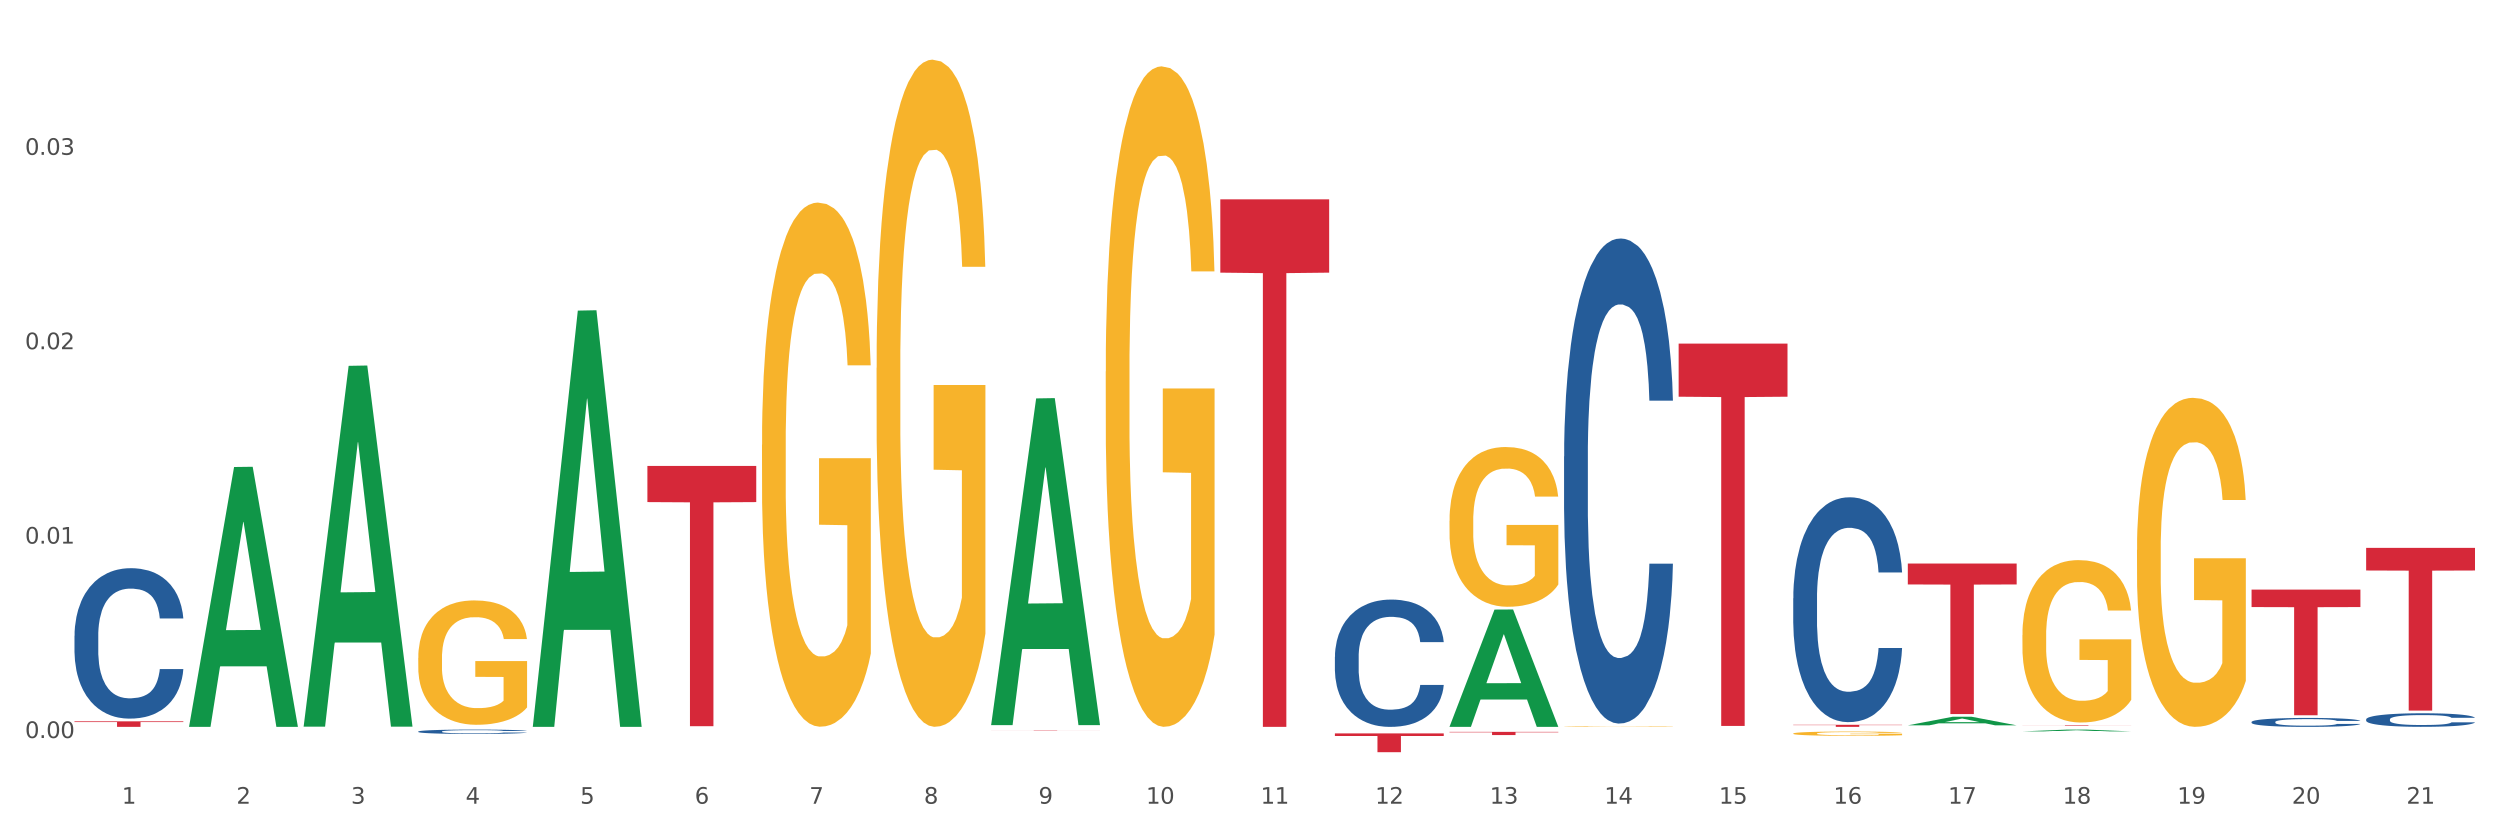 <?xml version="1.0" encoding="utf-8" standalone="no"?>
<!DOCTYPE svg PUBLIC "-//W3C//DTD SVG 1.1//EN"
  "http://www.w3.org/Graphics/SVG/1.1/DTD/svg11.dtd">
<svg xmlns:xlink="http://www.w3.org/1999/xlink" width="1080pt" height="360pt" viewBox="0 0 1080 360" xmlns="http://www.w3.org/2000/svg" version="1.1">
 <rect x="0" y="0" width="1080" height="360" fill="#333333" stroke="none"/>
 <defs>
  <style type="text/css">*{stroke-linejoin: round; stroke-linecap: butt}</style>
 </defs>
 <g id="figure_1">
  <g id="patch_1">
   <path d="M 0 360 
L 1080 360 
L 1080 0 
L 0 0 
z
" style="fill: #ffffff; stroke: #ffffff; stroke-linejoin: miter"/>
  </g>
  <g id="axes_1">
   <g id="matplotlib.axis_1">
    <g id="xtick_1">
     <g id="text_1">
      <!-- 1 -->
      <g style="fill: #4d4d4d" transform="translate(52.633 347.204) scale(0.096 -0.096)">
       <defs>
        <path id="DejaVuSans-31" d="M 794 531 
L 1825 531 
L 1825 4091 
L 703 3866 
L 703 4441 
L 1819 4666 
L 2450 4666 
L 2450 531 
L 3481 531 
L 3481 0 
L 794 0 
L 794 531 
z
" transform="scale(0.016)"/>
       </defs>
       <use xlink:href="#DejaVuSans-31"/>
      </g>
     </g>
    </g>
    <g id="xtick_2">
     <g id="text_2">
      <!-- 2 -->
      <g style="fill: #4d4d4d" transform="translate(102.133 347.204) scale(0.096 -0.096)">
       <defs>
        <path id="DejaVuSans-32" d="M 1228 531 
L 3431 531 
L 3431 0 
L 469 0 
L 469 531 
Q 828 903 1448 1529 
Q 2069 2156 2228 2338 
Q 2531 2678 2651 2914 
Q 2772 3150 2772 3378 
Q 2772 3750 2511 3984 
Q 2250 4219 1831 4219 
Q 1534 4219 1204 4116 
Q 875 4013 500 3803 
L 500 4441 
Q 881 4594 1212 4672 
Q 1544 4750 1819 4750 
Q 2544 4750 2975 4387 
Q 3406 4025 3406 3419 
Q 3406 3131 3298 2873 
Q 3191 2616 2906 2266 
Q 2828 2175 2409 1742 
Q 1991 1309 1228 531 
z
" transform="scale(0.016)"/>
       </defs>
       <use xlink:href="#DejaVuSans-32"/>
      </g>
     </g>
    </g>
    <g id="xtick_3">
     <g id="text_3">
      <!-- 3 -->
      <g style="fill: #4d4d4d" transform="translate(151.633 347.204) scale(0.096 -0.096)">
       <defs>
        <path id="DejaVuSans-33" d="M 2597 2516 
Q 3050 2419 3304 2112 
Q 3559 1806 3559 1356 
Q 3559 666 3084 287 
Q 2609 -91 1734 -91 
Q 1441 -91 1130 -33 
Q 819 25 488 141 
L 488 750 
Q 750 597 1062 519 
Q 1375 441 1716 441 
Q 2309 441 2620 675 
Q 2931 909 2931 1356 
Q 2931 1769 2642 2001 
Q 2353 2234 1838 2234 
L 1294 2234 
L 1294 2753 
L 1863 2753 
Q 2328 2753 2575 2939 
Q 2822 3125 2822 3475 
Q 2822 3834 2567 4026 
Q 2313 4219 1838 4219 
Q 1578 4219 1281 4162 
Q 984 4106 628 3988 
L 628 4550 
Q 988 4650 1302 4700 
Q 1616 4750 1894 4750 
Q 2613 4750 3031 4423 
Q 3450 4097 3450 3541 
Q 3450 3153 3228 2886 
Q 3006 2619 2597 2516 
z
" transform="scale(0.016)"/>
       </defs>
       <use xlink:href="#DejaVuSans-33"/>
      </g>
     </g>
    </g>
    <g id="xtick_4">
     <g id="text_4">
      <!-- 4 -->
      <g style="fill: #4d4d4d" transform="translate(201.133 347.204) scale(0.096 -0.096)">
       <defs>
        <path id="DejaVuSans-34" d="M 2419 4116 
L 825 1625 
L 2419 1625 
L 2419 4116 
z
M 2253 4666 
L 3047 4666 
L 3047 1625 
L 3713 1625 
L 3713 1100 
L 3047 1100 
L 3047 0 
L 2419 0 
L 2419 1100 
L 313 1100 
L 313 1709 
L 2253 4666 
z
" transform="scale(0.016)"/>
       </defs>
       <use xlink:href="#DejaVuSans-34"/>
      </g>
     </g>
    </g>
    <g id="xtick_5">
     <g id="text_5">
      <!-- 5 -->
      <g style="fill: #4d4d4d" transform="translate(250.633 347.204) scale(0.096 -0.096)">
       <defs>
        <path id="DejaVuSans-35" d="M 691 4666 
L 3169 4666 
L 3169 4134 
L 1269 4134 
L 1269 2991 
Q 1406 3038 1543 3061 
Q 1681 3084 1819 3084 
Q 2600 3084 3056 2656 
Q 3513 2228 3513 1497 
Q 3513 744 3044 326 
Q 2575 -91 1722 -91 
Q 1428 -91 1123 -41 
Q 819 9 494 109 
L 494 744 
Q 775 591 1075 516 
Q 1375 441 1709 441 
Q 2250 441 2565 725 
Q 2881 1009 2881 1497 
Q 2881 1984 2565 2268 
Q 2250 2553 1709 2553 
Q 1456 2553 1204 2497 
Q 953 2441 691 2322 
L 691 4666 
z
" transform="scale(0.016)"/>
       </defs>
       <use xlink:href="#DejaVuSans-35"/>
      </g>
     </g>
    </g>
    <g id="xtick_6">
     <g id="text_6">
      <!-- 6 -->
      <g style="fill: #4d4d4d" transform="translate(300.134 347.204) scale(0.096 -0.096)">
       <defs>
        <path id="DejaVuSans-36" d="M 2113 2584 
Q 1688 2584 1439 2293 
Q 1191 2003 1191 1497 
Q 1191 994 1439 701 
Q 1688 409 2113 409 
Q 2538 409 2786 701 
Q 3034 994 3034 1497 
Q 3034 2003 2786 2293 
Q 2538 2584 2113 2584 
z
M 3366 4563 
L 3366 3988 
Q 3128 4100 2886 4159 
Q 2644 4219 2406 4219 
Q 1781 4219 1451 3797 
Q 1122 3375 1075 2522 
Q 1259 2794 1537 2939 
Q 1816 3084 2150 3084 
Q 2853 3084 3261 2657 
Q 3669 2231 3669 1497 
Q 3669 778 3244 343 
Q 2819 -91 2113 -91 
Q 1303 -91 875 529 
Q 447 1150 447 2328 
Q 447 3434 972 4092 
Q 1497 4750 2381 4750 
Q 2619 4750 2861 4703 
Q 3103 4656 3366 4563 
z
" transform="scale(0.016)"/>
       </defs>
       <use xlink:href="#DejaVuSans-36"/>
      </g>
     </g>
    </g>
    <g id="xtick_7">
     <g id="text_7">
      <!-- 7 -->
      <g style="fill: #4d4d4d" transform="translate(349.634 347.204) scale(0.096 -0.096)">
       <defs>
        <path id="DejaVuSans-37" d="M 525 4666 
L 3525 4666 
L 3525 4397 
L 1831 0 
L 1172 0 
L 2766 4134 
L 525 4134 
L 525 4666 
z
" transform="scale(0.016)"/>
       </defs>
       <use xlink:href="#DejaVuSans-37"/>
      </g>
     </g>
    </g>
    <g id="xtick_8">
     <g id="text_8">
      <!-- 8 -->
      <g style="fill: #4d4d4d" transform="translate(399.134 347.204) scale(0.096 -0.096)">
       <defs>
        <path id="DejaVuSans-38" d="M 2034 2216 
Q 1584 2216 1326 1975 
Q 1069 1734 1069 1313 
Q 1069 891 1326 650 
Q 1584 409 2034 409 
Q 2484 409 2743 651 
Q 3003 894 3003 1313 
Q 3003 1734 2745 1975 
Q 2488 2216 2034 2216 
z
M 1403 2484 
Q 997 2584 770 2862 
Q 544 3141 544 3541 
Q 544 4100 942 4425 
Q 1341 4750 2034 4750 
Q 2731 4750 3128 4425 
Q 3525 4100 3525 3541 
Q 3525 3141 3298 2862 
Q 3072 2584 2669 2484 
Q 3125 2378 3379 2068 
Q 3634 1759 3634 1313 
Q 3634 634 3220 271 
Q 2806 -91 2034 -91 
Q 1263 -91 848 271 
Q 434 634 434 1313 
Q 434 1759 690 2068 
Q 947 2378 1403 2484 
z
M 1172 3481 
Q 1172 3119 1398 2916 
Q 1625 2713 2034 2713 
Q 2441 2713 2670 2916 
Q 2900 3119 2900 3481 
Q 2900 3844 2670 4047 
Q 2441 4250 2034 4250 
Q 1625 4250 1398 4047 
Q 1172 3844 1172 3481 
z
" transform="scale(0.016)"/>
       </defs>
       <use xlink:href="#DejaVuSans-38"/>
      </g>
     </g>
    </g>
    <g id="xtick_9">
     <g id="text_9">
      <!-- 9 -->
      <g style="fill: #4d4d4d" transform="translate(448.634 347.204) scale(0.096 -0.096)">
       <defs>
        <path id="DejaVuSans-39" d="M 703 97 
L 703 672 
Q 941 559 1184 500 
Q 1428 441 1663 441 
Q 2288 441 2617 861 
Q 2947 1281 2994 2138 
Q 2813 1869 2534 1725 
Q 2256 1581 1919 1581 
Q 1219 1581 811 2004 
Q 403 2428 403 3163 
Q 403 3881 828 4315 
Q 1253 4750 1959 4750 
Q 2769 4750 3195 4129 
Q 3622 3509 3622 2328 
Q 3622 1225 3098 567 
Q 2575 -91 1691 -91 
Q 1453 -91 1209 -44 
Q 966 3 703 97 
z
M 1959 2075 
Q 2384 2075 2632 2365 
Q 2881 2656 2881 3163 
Q 2881 3666 2632 3958 
Q 2384 4250 1959 4250 
Q 1534 4250 1286 3958 
Q 1038 3666 1038 3163 
Q 1038 2656 1286 2365 
Q 1534 2075 1959 2075 
z
" transform="scale(0.016)"/>
       </defs>
       <use xlink:href="#DejaVuSans-39"/>
      </g>
     </g>
    </g>
    <g id="xtick_10">
     <g id="text_10">
      <!-- 10 -->
      <g style="fill: #4d4d4d" transform="translate(495.079 347.204) scale(0.096 -0.096)">
       <defs>
        <path id="DejaVuSans-30" d="M 2034 4250 
Q 1547 4250 1301 3770 
Q 1056 3291 1056 2328 
Q 1056 1369 1301 889 
Q 1547 409 2034 409 
Q 2525 409 2770 889 
Q 3016 1369 3016 2328 
Q 3016 3291 2770 3770 
Q 2525 4250 2034 4250 
z
M 2034 4750 
Q 2819 4750 3233 4129 
Q 3647 3509 3647 2328 
Q 3647 1150 3233 529 
Q 2819 -91 2034 -91 
Q 1250 -91 836 529 
Q 422 1150 422 2328 
Q 422 3509 836 4129 
Q 1250 4750 2034 4750 
z
" transform="scale(0.016)"/>
       </defs>
       <use xlink:href="#DejaVuSans-31"/>
       <use xlink:href="#DejaVuSans-30" transform="translate(63.623 0)"/>
      </g>
     </g>
    </g>
    <g id="xtick_11">
     <g id="text_11">
      <!-- 11 -->
      <g style="fill: #4d4d4d" transform="translate(544.58 347.204) scale(0.096 -0.096)">
       <use xlink:href="#DejaVuSans-31"/>
       <use xlink:href="#DejaVuSans-31" transform="translate(63.623 0)"/>
      </g>
     </g>
    </g>
    <g id="xtick_12">
     <g id="text_12">
      <!-- 12 -->
      <g style="fill: #4d4d4d" transform="translate(594.08 347.204) scale(0.096 -0.096)">
       <use xlink:href="#DejaVuSans-31"/>
       <use xlink:href="#DejaVuSans-32" transform="translate(63.623 0)"/>
      </g>
     </g>
    </g>
    <g id="xtick_13">
     <g id="text_13">
      <!-- 13 -->
      <g style="fill: #4d4d4d" transform="translate(643.58 347.204) scale(0.096 -0.096)">
       <use xlink:href="#DejaVuSans-31"/>
       <use xlink:href="#DejaVuSans-33" transform="translate(63.623 0)"/>
      </g>
     </g>
    </g>
    <g id="xtick_14">
     <g id="text_14">
      <!-- 14 -->
      <g style="fill: #4d4d4d" transform="translate(693.08 347.204) scale(0.096 -0.096)">
       <use xlink:href="#DejaVuSans-31"/>
       <use xlink:href="#DejaVuSans-34" transform="translate(63.623 0)"/>
      </g>
     </g>
    </g>
    <g id="xtick_15">
     <g id="text_15">
      <!-- 15 -->
      <g style="fill: #4d4d4d" transform="translate(742.58 347.204) scale(0.096 -0.096)">
       <use xlink:href="#DejaVuSans-31"/>
       <use xlink:href="#DejaVuSans-35" transform="translate(63.623 0)"/>
      </g>
     </g>
    </g>
    <g id="xtick_16">
     <g id="text_16">
      <!-- 16 -->
      <g style="fill: #4d4d4d" transform="translate(792.08 347.204) scale(0.096 -0.096)">
       <use xlink:href="#DejaVuSans-31"/>
       <use xlink:href="#DejaVuSans-36" transform="translate(63.623 0)"/>
      </g>
     </g>
    </g>
    <g id="xtick_17">
     <g id="text_17">
      <!-- 17 -->
      <g style="fill: #4d4d4d" transform="translate(841.58 347.204) scale(0.096 -0.096)">
       <use xlink:href="#DejaVuSans-31"/>
       <use xlink:href="#DejaVuSans-37" transform="translate(63.623 0)"/>
      </g>
     </g>
    </g>
    <g id="xtick_18">
     <g id="text_18">
      <!-- 18 -->
      <g style="fill: #4d4d4d" transform="translate(891.08 347.204) scale(0.096 -0.096)">
       <use xlink:href="#DejaVuSans-31"/>
       <use xlink:href="#DejaVuSans-38" transform="translate(63.623 0)"/>
      </g>
     </g>
    </g>
    <g id="xtick_19">
     <g id="text_19">
      <!-- 19 -->
      <g style="fill: #4d4d4d" transform="translate(940.58 347.204) scale(0.096 -0.096)">
       <use xlink:href="#DejaVuSans-31"/>
       <use xlink:href="#DejaVuSans-39" transform="translate(63.623 0)"/>
      </g>
     </g>
    </g>
    <g id="xtick_20">
     <g id="text_20">
      <!-- 20 -->
      <g style="fill: #4d4d4d" transform="translate(990.08 347.204) scale(0.096 -0.096)">
       <use xlink:href="#DejaVuSans-32"/>
       <use xlink:href="#DejaVuSans-30" transform="translate(63.623 0)"/>
      </g>
     </g>
    </g>
    <g id="xtick_21">
     <g id="text_21">
      <!-- 21 -->
      <g style="fill: #4d4d4d" transform="translate(1039.58 347.204) scale(0.096 -0.096)">
       <use xlink:href="#DejaVuSans-32"/>
       <use xlink:href="#DejaVuSans-31" transform="translate(63.623 0)"/>
      </g>
     </g>
    </g>
    <g id="xtick_22"/>
    <g id="xtick_23"/>
    <g id="xtick_24"/>
    <g id="xtick_25"/>
    <g id="xtick_26"/>
    <g id="xtick_27"/>
    <g id="xtick_28"/>
    <g id="xtick_29"/>
    <g id="xtick_30"/>
    <g id="xtick_31"/>
    <g id="xtick_32"/>
    <g id="xtick_33"/>
    <g id="xtick_34"/>
    <g id="xtick_35"/>
    <g id="xtick_36"/>
    <g id="xtick_37"/>
    <g id="xtick_38"/>
    <g id="xtick_39"/>
    <g id="xtick_40"/>
    <g id="xtick_41"/>
   </g>
   <g id="matplotlib.axis_2">
    <g id="ytick_1">
     <g id="text_22">
      <!-- 0.00 -->
      <g style="fill: #4d4d4d" transform="translate(10.8 318.823) scale(0.096 -0.096)">
       <defs>
        <path id="DejaVuSans-2e" d="M 684 794 
L 1344 794 
L 1344 0 
L 684 0 
L 684 794 
z
" transform="scale(0.016)"/>
       </defs>
       <use xlink:href="#DejaVuSans-30"/>
       <use xlink:href="#DejaVuSans-2e" transform="translate(63.623 0)"/>
       <use xlink:href="#DejaVuSans-30" transform="translate(95.41 0)"/>
       <use xlink:href="#DejaVuSans-30" transform="translate(159.033 0)"/>
      </g>
     </g>
    </g>
    <g id="ytick_2">
     <g id="text_23">
      <!-- 0.01 -->
      <g style="fill: #4d4d4d" transform="translate(10.8 234.845) scale(0.096 -0.096)">
       <use xlink:href="#DejaVuSans-30"/>
       <use xlink:href="#DejaVuSans-2e" transform="translate(63.623 0)"/>
       <use xlink:href="#DejaVuSans-30" transform="translate(95.41 0)"/>
       <use xlink:href="#DejaVuSans-31" transform="translate(159.033 0)"/>
      </g>
     </g>
    </g>
    <g id="ytick_3">
     <g id="text_24">
      <!-- 0.02 -->
      <g style="fill: #4d4d4d" transform="translate(10.8 150.866) scale(0.096 -0.096)">
       <use xlink:href="#DejaVuSans-30"/>
       <use xlink:href="#DejaVuSans-2e" transform="translate(63.623 0)"/>
       <use xlink:href="#DejaVuSans-30" transform="translate(95.41 0)"/>
       <use xlink:href="#DejaVuSans-32" transform="translate(159.033 0)"/>
      </g>
     </g>
    </g>
    <g id="ytick_4">
     <g id="text_25">
      <!-- 0.03 -->
      <g style="fill: #4d4d4d" transform="translate(10.8 66.888) scale(0.096 -0.096)">
       <use xlink:href="#DejaVuSans-30"/>
       <use xlink:href="#DejaVuSans-2e" transform="translate(63.623 0)"/>
       <use xlink:href="#DejaVuSans-30" transform="translate(95.41 0)"/>
       <use xlink:href="#DejaVuSans-33" transform="translate(159.033 0)"/>
      </g>
     </g>
    </g>
    <g id="ytick_5"/>
    <g id="ytick_6"/>
    <g id="ytick_7"/>
    <g id="ytick_8"/>
   </g>
   <g id="PolyCollection_1">
    <path d="M 81.675 313.807 
L 81.723 313.701 
L 101.115 201.748 
L 109.163 201.642 
L 128.7 314.018 
L 119.392 314.018 
L 115.174 287.85 
L 95.152 287.85 
L 95.007 288.272 
L 90.935 314.018 
L 81.675 314.018 
L 81.675 313.807 
L 97.673 272.233 
L 112.653 272.128 
L 105.236 225.595 
L 105.139 225.384 
L 105.042 225.7 
L 97.625 272.128 
L 97.673 272.233 
L 81.675 313.807 
z
" clip-path="url(#pdcbdf29851)" style="fill: #109648"/>
    <path d="M 576.675 283.728 
L 576.731 283.678 
L 576.731 282.271 
L 576.897 280.363 
L 577.509 276.846 
L 578.287 274.184 
L 579.621 271.07 
L 580.344 269.764 
L 581.289 268.307 
L 583.234 265.946 
L 585.457 263.937 
L 587.014 262.832 
L 588.181 262.128 
L 590.794 260.873 
L 592.294 260.32 
L 593.851 259.868 
L 595.185 259.567 
L 597.408 259.215 
L 599.187 259.064 
L 601.244 259.014 
L 602.967 259.064 
L 605.246 259.265 
L 608.581 259.868 
L 609.859 260.22 
L 611.582 260.822 
L 613.361 261.626 
L 614.806 262.43 
L 616.474 263.585 
L 618.197 265.092 
L 619.865 267.001 
L 621.032 268.759 
L 621.977 270.618 
L 622.811 272.878 
L 623.422 275.339 
L 623.7 277.399 
L 613.528 277.399 
L 613.25 275.54 
L 612.694 273.531 
L 612.138 272.175 
L 611.527 271.07 
L 610.582 269.814 
L 609.748 269.01 
L 608.359 268.056 
L 607.08 267.453 
L 606.024 267.101 
L 604.745 266.8 
L 602.022 266.499 
L 600.076 266.499 
L 598.853 266.599 
L 597.353 266.85 
L 596.074 267.202 
L 594.573 267.805 
L 593.406 268.458 
L 592.239 269.312 
L 591.572 269.914 
L 590.571 271.02 
L 589.904 271.924 
L 589.015 273.481 
L 588.515 274.586 
L 587.625 277.449 
L 587.236 279.559 
L 587.069 281.016 
L 586.958 282.623 
L 586.958 290.459 
L 587.292 293.976 
L 587.57 295.482 
L 588.014 297.19 
L 588.848 299.401 
L 590.071 301.561 
L 591.349 303.118 
L 592.406 304.072 
L 593.406 304.775 
L 594.407 305.328 
L 595.63 305.83 
L 596.63 306.132 
L 598.131 306.433 
L 599.91 306.584 
L 601.299 306.584 
L 604.134 306.333 
L 605.413 306.081 
L 606.635 305.73 
L 607.969 305.177 
L 609.026 304.574 
L 609.637 304.122 
L 610.638 303.168 
L 611.416 302.163 
L 612.083 301.008 
L 612.527 300.003 
L 613.028 298.496 
L 613.417 296.789 
L 613.528 295.884 
L 623.7 295.884 
L 623.478 297.693 
L 623.089 299.451 
L 622.31 301.812 
L 621.699 303.168 
L 620.754 304.826 
L 619.753 306.232 
L 618.364 307.789 
L 617.085 308.945 
L 615.751 309.949 
L 614.306 310.853 
L 611.694 312.109 
L 610.749 312.461 
L 608.748 313.064 
L 607.191 313.415 
L 604.912 313.767 
L 602.578 313.968 
L 600.132 314.018 
L 597.964 313.918 
L 595.574 313.616 
L 594.073 313.315 
L 592.406 312.863 
L 590.46 312.159 
L 588.626 311.306 
L 586.903 310.301 
L 585.291 309.146 
L 583.79 307.84 
L 581.844 305.68 
L 580.399 303.57 
L 579.343 301.611 
L 578.62 299.953 
L 577.898 297.843 
L 577.509 296.387 
L 576.897 292.87 
L 576.675 289.605 
L 576.675 283.728 
z
" clip-path="url(#pdcbdf29851)" style="fill: #255c99"/>
    <path d="M 675.675 197.19 
L 675.731 196.999 
L 675.731 191.64 
L 675.897 184.368 
L 676.509 170.972 
L 677.287 160.829 
L 678.621 148.964 
L 679.344 143.988 
L 680.289 138.438 
L 682.234 129.443 
L 684.457 121.788 
L 686.014 117.578 
L 687.181 114.899 
L 689.794 110.114 
L 691.294 108.009 
L 692.851 106.287 
L 694.185 105.139 
L 696.408 103.799 
L 698.187 103.225 
L 700.244 103.034 
L 701.967 103.225 
L 704.246 103.99 
L 707.581 106.287 
L 708.859 107.627 
L 710.582 109.923 
L 712.361 112.985 
L 713.806 116.047 
L 715.474 120.449 
L 717.197 126.19 
L 718.865 133.462 
L 720.032 140.16 
L 720.977 147.241 
L 721.811 155.853 
L 722.422 165.231 
L 722.7 173.077 
L 712.528 173.077 
L 712.25 165.996 
L 711.694 158.341 
L 711.138 153.174 
L 710.527 148.964 
L 709.582 144.179 
L 708.748 141.117 
L 707.359 137.481 
L 706.08 135.185 
L 705.024 133.845 
L 703.745 132.697 
L 701.022 131.548 
L 699.076 131.548 
L 697.853 131.931 
L 696.353 132.888 
L 695.074 134.228 
L 693.573 136.524 
L 692.406 139.012 
L 691.239 142.266 
L 690.572 144.562 
L 689.571 148.772 
L 688.904 152.217 
L 688.015 158.15 
L 687.515 162.36 
L 686.625 173.268 
L 686.236 181.306 
L 686.069 186.856 
L 685.958 192.98 
L 685.958 222.835 
L 686.292 236.231 
L 686.57 241.972 
L 687.014 248.479 
L 687.848 256.899 
L 689.071 265.129 
L 690.349 271.061 
L 691.406 274.697 
L 692.406 277.377 
L 693.407 279.482 
L 694.63 281.396 
L 695.63 282.544 
L 697.131 283.692 
L 698.91 284.266 
L 700.299 284.266 
L 703.134 283.309 
L 704.413 282.352 
L 705.635 281.013 
L 706.969 278.908 
L 708.026 276.611 
L 708.637 274.889 
L 709.638 271.253 
L 710.416 267.425 
L 711.083 263.024 
L 711.527 259.196 
L 712.028 253.455 
L 712.417 246.948 
L 712.528 243.503 
L 722.7 243.503 
L 722.478 250.393 
L 722.089 257.091 
L 721.31 266.086 
L 720.699 271.253 
L 719.754 277.568 
L 718.753 282.927 
L 717.364 288.859 
L 716.085 293.261 
L 714.751 297.088 
L 713.306 300.533 
L 710.694 305.318 
L 709.749 306.657 
L 707.748 308.954 
L 706.191 310.293 
L 703.912 311.633 
L 701.578 312.398 
L 699.132 312.59 
L 696.964 312.207 
L 694.574 311.059 
L 693.073 309.911 
L 691.406 308.188 
L 689.46 305.509 
L 687.626 302.256 
L 685.903 298.428 
L 684.291 294.026 
L 682.79 289.051 
L 680.844 280.821 
L 679.399 272.784 
L 678.343 265.32 
L 677.62 259.005 
L 676.898 250.967 
L 676.509 245.417 
L 675.897 232.021 
L 675.675 219.581 
L 675.675 197.19 
z
" clip-path="url(#pdcbdf29851)" style="fill: #255c99"/>
    <path d="M 774.675 258.475 
L 774.731 258.386 
L 774.731 255.902 
L 774.897 252.531 
L 775.509 246.321 
L 776.287 241.619 
L 777.621 236.119 
L 778.344 233.813 
L 779.289 231.24 
L 781.234 227.071 
L 783.457 223.523 
L 785.014 221.571 
L 786.181 220.329 
L 788.794 218.111 
L 790.294 217.135 
L 791.851 216.337 
L 793.185 215.805 
L 795.408 215.184 
L 797.187 214.918 
L 799.244 214.829 
L 800.967 214.918 
L 803.246 215.272 
L 806.581 216.337 
L 807.859 216.958 
L 809.582 218.022 
L 811.361 219.442 
L 812.806 220.861 
L 814.474 222.902 
L 816.197 225.563 
L 817.865 228.934 
L 819.032 232.039 
L 819.977 235.321 
L 820.811 239.313 
L 821.422 243.66 
L 821.7 247.297 
L 811.528 247.297 
L 811.25 244.015 
L 810.694 240.466 
L 810.138 238.071 
L 809.527 236.119 
L 808.582 233.902 
L 807.748 232.482 
L 806.359 230.797 
L 805.08 229.732 
L 804.024 229.111 
L 802.745 228.579 
L 800.022 228.047 
L 798.076 228.047 
L 796.853 228.224 
L 795.353 228.668 
L 794.074 229.289 
L 792.573 230.353 
L 791.406 231.506 
L 790.239 233.015 
L 789.572 234.079 
L 788.571 236.031 
L 787.904 237.628 
L 787.015 240.378 
L 786.515 242.329 
L 785.625 247.386 
L 785.236 251.112 
L 785.069 253.684 
L 784.958 256.523 
L 784.958 270.362 
L 785.292 276.572 
L 785.57 279.233 
L 786.014 282.249 
L 786.848 286.152 
L 788.071 289.967 
L 789.349 292.717 
L 790.406 294.402 
L 791.406 295.644 
L 792.407 296.62 
L 793.63 297.507 
L 794.63 298.04 
L 796.131 298.572 
L 797.91 298.838 
L 799.299 298.838 
L 802.134 298.394 
L 803.413 297.951 
L 804.635 297.33 
L 805.969 296.354 
L 807.026 295.289 
L 807.637 294.491 
L 808.638 292.806 
L 809.416 291.031 
L 810.083 288.991 
L 810.527 287.217 
L 811.028 284.555 
L 811.417 281.539 
L 811.528 279.943 
L 821.7 279.943 
L 821.478 283.136 
L 821.089 286.241 
L 820.31 290.41 
L 819.699 292.806 
L 818.754 295.733 
L 817.753 298.217 
L 816.364 300.967 
L 815.085 303.007 
L 813.751 304.782 
L 812.306 306.378 
L 809.694 308.596 
L 808.749 309.217 
L 806.748 310.282 
L 805.191 310.903 
L 802.912 311.524 
L 800.578 311.878 
L 798.132 311.967 
L 795.964 311.79 
L 793.574 311.257 
L 792.073 310.725 
L 790.406 309.927 
L 788.46 308.685 
L 786.626 307.177 
L 784.903 305.402 
L 783.291 303.362 
L 781.79 301.056 
L 779.844 297.241 
L 778.399 293.515 
L 777.343 290.056 
L 776.62 287.128 
L 775.898 283.402 
L 775.509 280.83 
L 774.897 274.62 
L 774.675 268.854 
L 774.675 258.475 
z
" clip-path="url(#pdcbdf29851)" style="fill: #255c99"/>
    <path d="M 972.675 311.883 
L 972.731 311.88 
L 972.731 311.781 
L 972.897 311.646 
L 973.509 311.398 
L 974.287 311.211 
L 975.621 310.991 
L 976.344 310.899 
L 977.289 310.797 
L 979.234 310.63 
L 981.457 310.489 
L 983.014 310.411 
L 984.181 310.361 
L 986.794 310.273 
L 988.294 310.234 
L 989.851 310.202 
L 991.185 310.181 
L 993.408 310.156 
L 995.187 310.145 
L 997.244 310.142 
L 998.967 310.145 
L 1001.246 310.159 
L 1004.581 310.202 
L 1005.859 310.227 
L 1007.582 310.269 
L 1009.361 310.326 
L 1010.806 310.383 
L 1012.474 310.464 
L 1014.197 310.57 
L 1015.865 310.705 
L 1017.032 310.829 
L 1017.977 310.96 
L 1018.811 311.119 
L 1019.422 311.292 
L 1019.7 311.437 
L 1009.528 311.437 
L 1009.25 311.306 
L 1008.694 311.165 
L 1008.138 311.069 
L 1007.527 310.991 
L 1006.582 310.903 
L 1005.748 310.846 
L 1004.359 310.779 
L 1003.08 310.737 
L 1002.024 310.712 
L 1000.745 310.69 
L 998.022 310.669 
L 996.076 310.669 
L 994.853 310.676 
L 993.353 310.694 
L 992.074 310.719 
L 990.573 310.761 
L 989.406 310.807 
L 988.239 310.867 
L 987.572 310.91 
L 986.571 310.988 
L 985.904 311.052 
L 985.015 311.161 
L 984.515 311.239 
L 983.625 311.441 
L 983.236 311.59 
L 983.069 311.692 
L 982.958 311.806 
L 982.958 312.358 
L 983.292 312.606 
L 983.57 312.712 
L 984.014 312.832 
L 984.848 312.988 
L 986.071 313.14 
L 987.349 313.25 
L 988.406 313.317 
L 989.406 313.367 
L 990.407 313.406 
L 991.63 313.441 
L 992.63 313.462 
L 994.131 313.484 
L 995.91 313.494 
L 997.299 313.494 
L 1000.134 313.476 
L 1001.413 313.459 
L 1002.635 313.434 
L 1003.969 313.395 
L 1005.026 313.353 
L 1005.637 313.321 
L 1006.638 313.253 
L 1007.416 313.183 
L 1008.083 313.101 
L 1008.527 313.03 
L 1009.028 312.924 
L 1009.417 312.804 
L 1009.528 312.74 
L 1019.7 312.74 
L 1019.478 312.868 
L 1019.089 312.991 
L 1018.31 313.158 
L 1017.699 313.253 
L 1016.754 313.37 
L 1015.753 313.469 
L 1014.364 313.579 
L 1013.085 313.661 
L 1011.751 313.731 
L 1010.306 313.795 
L 1007.694 313.884 
L 1006.749 313.908 
L 1004.748 313.951 
L 1003.191 313.976 
L 1000.912 314 
L 998.578 314.015 
L 996.132 314.018 
L 993.964 314.011 
L 991.574 313.99 
L 990.073 313.968 
L 988.406 313.937 
L 986.46 313.887 
L 984.626 313.827 
L 982.903 313.756 
L 981.291 313.675 
L 979.79 313.583 
L 977.844 313.43 
L 976.399 313.282 
L 975.343 313.144 
L 974.62 313.027 
L 973.898 312.878 
L 973.509 312.776 
L 972.897 312.528 
L 972.675 312.298 
L 972.675 311.883 
z
" clip-path="url(#pdcbdf29851)" style="fill: #255c99"/>
    <path d="M 1022.175 310.764 
L 1022.231 310.758 
L 1022.231 310.608 
L 1022.397 310.405 
L 1023.009 310.03 
L 1023.787 309.746 
L 1025.121 309.414 
L 1025.844 309.275 
L 1026.789 309.12 
L 1028.734 308.868 
L 1030.957 308.654 
L 1032.514 308.536 
L 1033.681 308.461 
L 1036.294 308.327 
L 1037.794 308.269 
L 1039.351 308.22 
L 1040.685 308.188 
L 1042.908 308.151 
L 1044.687 308.135 
L 1046.744 308.129 
L 1048.467 308.135 
L 1050.746 308.156 
L 1054.081 308.22 
L 1055.359 308.258 
L 1057.082 308.322 
L 1058.861 308.408 
L 1060.306 308.493 
L 1061.974 308.617 
L 1063.697 308.777 
L 1065.365 308.981 
L 1066.532 309.168 
L 1067.477 309.366 
L 1068.311 309.607 
L 1068.922 309.87 
L 1069.2 310.089 
L 1059.028 310.089 
L 1058.75 309.891 
L 1058.194 309.677 
L 1057.638 309.532 
L 1057.027 309.414 
L 1056.082 309.281 
L 1055.248 309.195 
L 1053.859 309.093 
L 1052.58 309.029 
L 1051.524 308.991 
L 1050.245 308.959 
L 1047.522 308.927 
L 1045.576 308.927 
L 1044.353 308.938 
L 1042.853 308.965 
L 1041.574 309.002 
L 1040.073 309.066 
L 1038.906 309.136 
L 1037.739 309.227 
L 1037.072 309.291 
L 1036.071 309.409 
L 1035.404 309.505 
L 1034.515 309.671 
L 1034.015 309.789 
L 1033.125 310.094 
L 1032.736 310.319 
L 1032.569 310.475 
L 1032.458 310.646 
L 1032.458 311.481 
L 1032.792 311.856 
L 1033.07 312.017 
L 1033.514 312.199 
L 1034.348 312.434 
L 1035.571 312.665 
L 1036.849 312.831 
L 1037.906 312.932 
L 1038.906 313.007 
L 1039.907 313.066 
L 1041.13 313.12 
L 1042.13 313.152 
L 1043.631 313.184 
L 1045.41 313.2 
L 1046.799 313.2 
L 1049.634 313.173 
L 1050.912 313.147 
L 1052.135 313.109 
L 1053.469 313.05 
L 1054.526 312.986 
L 1055.137 312.938 
L 1056.138 312.836 
L 1056.916 312.729 
L 1057.583 312.606 
L 1058.027 312.499 
L 1058.528 312.338 
L 1058.917 312.156 
L 1059.028 312.06 
L 1069.2 312.06 
L 1068.978 312.252 
L 1068.589 312.44 
L 1067.81 312.691 
L 1067.199 312.836 
L 1066.254 313.013 
L 1065.253 313.163 
L 1063.864 313.329 
L 1062.585 313.452 
L 1061.251 313.559 
L 1059.806 313.655 
L 1057.194 313.789 
L 1056.249 313.827 
L 1054.248 313.891 
L 1052.691 313.928 
L 1050.412 313.966 
L 1048.078 313.987 
L 1045.632 313.993 
L 1043.464 313.982 
L 1041.074 313.95 
L 1039.573 313.918 
L 1037.906 313.869 
L 1035.96 313.794 
L 1034.126 313.703 
L 1032.403 313.596 
L 1030.791 313.473 
L 1029.29 313.334 
L 1027.344 313.104 
L 1025.899 312.879 
L 1024.843 312.67 
L 1024.12 312.493 
L 1023.398 312.268 
L 1023.009 312.113 
L 1022.397 311.738 
L 1022.175 311.39 
L 1022.175 310.764 
z
" clip-path="url(#pdcbdf29851)" style="fill: #255c99"/>
    <path d="M 329.175 192.145 
L 329.231 191.938 
L 329.231 184.494 
L 329.342 178.083 
L 329.897 162.574 
L 330.73 149.752 
L 331.34 142.928 
L 331.951 137.345 
L 332.673 131.761 
L 333.561 125.971 
L 335.171 117.493 
L 336.17 113.15 
L 337.392 108.601 
L 339.613 101.983 
L 341.223 98.261 
L 342.888 95.159 
L 345.609 91.437 
L 347.385 89.782 
L 349.273 88.542 
L 351.549 87.714 
L 353.27 87.508 
L 357.046 88.128 
L 360.266 89.989 
L 361.82 91.437 
L 363.819 93.918 
L 364.874 95.573 
L 366.595 98.881 
L 368.372 103.224 
L 369.593 106.946 
L 371.425 113.977 
L 372.813 121.008 
L 374.09 129.694 
L 374.756 135.691 
L 375.256 141.274 
L 375.7 147.685 
L 376.144 157.817 
L 366.151 157.817 
L 365.762 150.58 
L 365.152 143.755 
L 364.263 137.138 
L 363.486 133.002 
L 362.154 127.832 
L 360.932 124.524 
L 359.655 122.042 
L 358.101 119.974 
L 356.879 118.94 
L 355.158 118.113 
L 351.771 118.32 
L 349.495 119.974 
L 347.941 122.042 
L 346.941 123.903 
L 346.053 125.971 
L 345.054 128.866 
L 343.888 133.209 
L 343.055 137.138 
L 342.222 142.101 
L 341.556 147.064 
L 340.945 152.854 
L 340.445 159.058 
L 340.057 165.469 
L 339.724 173.327 
L 339.446 186.355 
L 339.446 214.686 
L 339.557 221.096 
L 339.835 229.575 
L 340.168 235.985 
L 340.723 243.637 
L 341.223 248.807 
L 342.167 256.251 
L 343.221 262.455 
L 344.054 266.384 
L 344.887 269.693 
L 346.331 274.242 
L 347.941 277.964 
L 349.329 280.239 
L 351.216 282.307 
L 352.493 283.134 
L 353.604 283.548 
L 356.324 283.548 
L 358.267 282.927 
L 360.432 281.48 
L 362.098 279.619 
L 363.486 277.344 
L 365.041 273.622 
L 366.04 270.106 
L 366.04 226.886 
L 353.826 226.68 
L 353.826 197.935 
L 376.2 197.935 
L 376.2 282.307 
L 375.256 286.65 
L 374.201 290.579 
L 373.091 294.094 
L 371.425 298.437 
L 369.427 302.573 
L 367.65 305.468 
L 365.762 307.949 
L 363.542 310.224 
L 360.655 312.292 
L 358.878 313.119 
L 356.657 313.74 
L 354.048 313.946 
L 351.771 313.533 
L 349.551 312.499 
L 347.219 310.638 
L 344.943 307.949 
L 343.221 305.261 
L 341.5 301.952 
L 339.668 297.61 
L 338.225 293.474 
L 337.114 289.752 
L 335.893 284.995 
L 334.56 278.792 
L 333.561 273.208 
L 332.673 267.418 
L 331.729 259.973 
L 331.063 253.563 
L 330.396 245.498 
L 330.008 239.501 
L 329.564 230.195 
L 329.231 217.167 
L 329.175 192.145 
z
" clip-path="url(#pdcbdf29851)" style="fill: #f7b32b"/>
    <path d="M 1022.175 236.684 
L 1069.2 236.684 
L 1069.2 246.452 
L 1050.702 246.518 
L 1050.702 306.972 
L 1040.562 306.972 
L 1040.562 246.518 
L 1022.175 246.452 
L 1022.175 236.75 
L 1022.175 236.684 
z
" clip-path="url(#pdcbdf29851)" style="fill: #d62839"/>
    <path d="M 972.675 254.711 
L 1019.7 254.711 
L 1019.7 262.253 
L 1001.202 262.304 
L 1001.202 308.984 
L 991.062 308.984 
L 991.062 262.304 
L 972.675 262.253 
L 972.675 254.762 
L 972.675 254.711 
z
" clip-path="url(#pdcbdf29851)" style="fill: #d62839"/>
    <path d="M 873.675 313.284 
L 920.7 313.284 
L 920.7 313.317 
L 902.202 313.317 
L 902.202 313.521 
L 892.062 313.521 
L 892.062 313.317 
L 873.675 313.317 
L 873.675 313.285 
L 873.675 313.284 
z
" clip-path="url(#pdcbdf29851)" style="fill: #d62839"/>
    <path d="M 824.175 243.447 
L 871.2 243.447 
L 871.2 252.482 
L 852.702 252.543 
L 852.702 308.465 
L 842.562 308.465 
L 842.562 252.543 
L 824.175 252.482 
L 824.175 243.508 
L 824.175 243.447 
z
" clip-path="url(#pdcbdf29851)" style="fill: #d62839"/>
    <path d="M 774.675 313.125 
L 821.7 313.125 
L 821.7 313.249 
L 803.202 313.25 
L 803.202 314.018 
L 793.062 314.018 
L 793.062 313.25 
L 774.675 313.249 
L 774.675 313.126 
L 774.675 313.125 
z
" clip-path="url(#pdcbdf29851)" style="fill: #d62839"/>
    <path d="M 725.175 148.422 
L 772.2 148.422 
L 772.2 171.377 
L 753.702 171.532 
L 753.702 313.608 
L 743.562 313.608 
L 743.562 171.532 
L 725.175 171.377 
L 725.175 148.577 
L 725.175 148.422 
z
" clip-path="url(#pdcbdf29851)" style="fill: #d62839"/>
    <path d="M 626.175 316.17 
L 673.2 316.17 
L 673.2 316.361 
L 654.702 316.362 
L 654.702 317.544 
L 644.562 317.544 
L 644.562 316.362 
L 626.175 316.361 
L 626.175 316.171 
L 626.175 316.17 
z
" clip-path="url(#pdcbdf29851)" style="fill: #d62839"/>
    <path d="M 576.675 316.82 
L 623.7 316.82 
L 623.7 317.95 
L 605.202 317.958 
L 605.202 324.95 
L 595.062 324.95 
L 595.062 317.958 
L 576.675 317.95 
L 576.675 316.828 
L 576.675 316.82 
z
" clip-path="url(#pdcbdf29851)" style="fill: #d62839"/>
    <path d="M 527.175 86.108 
L 574.2 86.108 
L 574.2 117.78 
L 555.702 117.994 
L 555.702 314.018 
L 545.562 314.018 
L 545.562 117.994 
L 527.175 117.78 
L 527.175 86.322 
L 527.175 86.108 
z
" clip-path="url(#pdcbdf29851)" style="fill: #d62839"/>
    <path d="M 428.175 315.526 
L 475.2 315.526 
L 475.2 315.545 
L 456.702 315.545 
L 456.702 315.666 
L 446.562 315.666 
L 446.562 315.545 
L 428.175 315.545 
L 428.175 315.526 
L 428.175 315.526 
z
" clip-path="url(#pdcbdf29851)" style="fill: #d62839"/>
    <path d="M 279.675 201.276 
L 326.7 201.276 
L 326.7 216.903 
L 308.202 217.009 
L 308.202 313.727 
L 298.062 313.727 
L 298.062 217.009 
L 279.675 216.903 
L 279.675 201.382 
L 279.675 201.276 
z
" clip-path="url(#pdcbdf29851)" style="fill: #d62839"/>
    <path d="M 32.175 311.608 
L 79.2 311.608 
L 79.2 311.943 
L 60.702 311.946 
L 60.702 314.018 
L 50.562 314.018 
L 50.562 311.946 
L 32.175 311.943 
L 32.175 311.611 
L 32.175 311.608 
z
" clip-path="url(#pdcbdf29851)" style="fill: #d62839"/>
    <path d="M 923.175 237.545 
L 923.231 237.415 
L 923.231 232.742 
L 923.342 228.718 
L 923.897 218.983 
L 924.73 210.935 
L 925.34 206.651 
L 925.951 203.147 
L 926.673 199.642 
L 927.561 196.008 
L 929.171 190.686 
L 930.17 187.96 
L 931.392 185.104 
L 933.613 180.95 
L 935.223 178.614 
L 936.888 176.667 
L 939.609 174.33 
L 941.385 173.292 
L 943.273 172.513 
L 945.549 171.994 
L 947.27 171.864 
L 951.046 172.253 
L 954.266 173.422 
L 955.82 174.33 
L 957.819 175.888 
L 958.874 176.926 
L 960.595 179.003 
L 962.372 181.729 
L 963.593 184.066 
L 965.425 188.479 
L 966.813 192.892 
L 968.09 198.344 
L 968.756 202.108 
L 969.256 205.613 
L 969.7 209.637 
L 970.144 215.997 
L 960.151 215.997 
L 959.762 211.454 
L 959.152 207.171 
L 958.263 203.017 
L 957.486 200.421 
L 956.154 197.176 
L 954.932 195.099 
L 953.655 193.541 
L 952.101 192.243 
L 950.879 191.594 
L 949.158 191.075 
L 945.771 191.205 
L 943.495 192.243 
L 941.941 193.541 
L 940.941 194.709 
L 940.053 196.008 
L 939.054 197.825 
L 937.888 200.551 
L 937.055 203.017 
L 936.222 206.132 
L 935.556 209.248 
L 934.945 212.882 
L 934.445 216.776 
L 934.057 220.8 
L 933.724 225.733 
L 933.446 233.91 
L 933.446 251.693 
L 933.557 255.717 
L 933.835 261.039 
L 934.168 265.063 
L 934.723 269.866 
L 935.223 273.111 
L 936.167 277.784 
L 937.221 281.678 
L 938.054 284.144 
L 938.887 286.221 
L 940.331 289.077 
L 941.941 291.413 
L 943.329 292.841 
L 945.216 294.139 
L 946.493 294.658 
L 947.604 294.918 
L 950.324 294.918 
L 952.267 294.529 
L 954.432 293.62 
L 956.098 292.452 
L 957.486 291.024 
L 959.041 288.687 
L 960.04 286.481 
L 960.04 259.352 
L 947.826 259.222 
L 947.826 241.179 
L 970.2 241.179 
L 970.2 294.139 
L 969.256 296.865 
L 968.201 299.331 
L 967.091 301.538 
L 965.425 304.264 
L 963.427 306.86 
L 961.65 308.677 
L 959.762 310.235 
L 957.542 311.663 
L 954.655 312.961 
L 952.878 313.48 
L 950.657 313.869 
L 948.048 313.999 
L 945.771 313.739 
L 943.551 313.09 
L 941.219 311.922 
L 938.943 310.235 
L 937.221 308.547 
L 935.5 306.47 
L 933.668 303.745 
L 932.225 301.149 
L 931.114 298.812 
L 929.893 295.827 
L 928.56 291.932 
L 927.561 288.428 
L 926.673 284.793 
L 925.729 280.12 
L 925.063 276.096 
L 924.396 271.034 
L 924.008 267.27 
L 923.564 261.429 
L 923.231 253.251 
L 923.175 237.545 
z
" clip-path="url(#pdcbdf29851)" style="fill: #f7b32b"/>
    <path d="M 873.675 274.387 
L 873.731 274.323 
L 873.731 272.016 
L 873.842 270.03 
L 874.397 265.225 
L 875.23 261.252 
L 875.84 259.138 
L 876.451 257.408 
L 877.173 255.678 
L 878.061 253.883 
L 879.671 251.256 
L 880.67 249.911 
L 881.892 248.501 
L 884.113 246.451 
L 885.723 245.298 
L 887.388 244.336 
L 890.109 243.183 
L 891.885 242.671 
L 893.773 242.286 
L 896.049 242.03 
L 897.77 241.966 
L 901.546 242.158 
L 904.766 242.735 
L 906.32 243.183 
L 908.319 243.952 
L 909.374 244.465 
L 911.095 245.49 
L 912.872 246.835 
L 914.093 247.989 
L 915.925 250.167 
L 917.313 252.346 
L 918.59 255.037 
L 919.256 256.895 
L 919.756 258.625 
L 920.2 260.611 
L 920.644 263.751 
L 910.651 263.751 
L 910.262 261.508 
L 909.652 259.394 
L 908.763 257.343 
L 907.986 256.062 
L 906.654 254.46 
L 905.432 253.435 
L 904.155 252.666 
L 902.601 252.025 
L 901.379 251.705 
L 899.658 251.449 
L 896.271 251.513 
L 893.995 252.025 
L 892.441 252.666 
L 891.441 253.243 
L 890.553 253.883 
L 889.554 254.781 
L 888.388 256.126 
L 887.555 257.343 
L 886.722 258.881 
L 886.056 260.419 
L 885.445 262.213 
L 884.945 264.135 
L 884.557 266.122 
L 884.224 268.556 
L 883.946 272.593 
L 883.946 281.371 
L 884.057 283.357 
L 884.335 285.984 
L 884.668 287.971 
L 885.223 290.342 
L 885.723 291.943 
L 886.667 294.25 
L 887.721 296.172 
L 888.554 297.39 
L 889.387 298.415 
L 890.831 299.824 
L 892.441 300.978 
L 893.829 301.683 
L 895.716 302.323 
L 896.993 302.58 
L 898.104 302.708 
L 900.824 302.708 
L 902.767 302.516 
L 904.932 302.067 
L 906.598 301.49 
L 907.986 300.786 
L 909.541 299.632 
L 910.54 298.543 
L 910.54 285.152 
L 898.326 285.087 
L 898.326 276.181 
L 920.7 276.181 
L 920.7 302.323 
L 919.756 303.669 
L 918.701 304.886 
L 917.591 305.976 
L 915.925 307.321 
L 913.927 308.603 
L 912.15 309.5 
L 910.262 310.268 
L 908.042 310.973 
L 905.155 311.614 
L 903.378 311.87 
L 901.157 312.063 
L 898.548 312.127 
L 896.271 311.998 
L 894.051 311.678 
L 891.719 311.101 
L 889.443 310.268 
L 887.721 309.436 
L 886 308.41 
L 884.168 307.065 
L 882.725 305.783 
L 881.614 304.63 
L 880.393 303.156 
L 879.06 301.234 
L 878.061 299.504 
L 877.173 297.71 
L 876.229 295.403 
L 875.563 293.417 
L 874.896 290.918 
L 874.508 289.06 
L 874.064 286.177 
L 873.731 282.14 
L 873.675 274.387 
z
" clip-path="url(#pdcbdf29851)" style="fill: #f7b32b"/>
    <path d="M 774.675 316.883 
L 774.731 316.882 
L 774.731 316.82 
L 774.842 316.768 
L 775.397 316.641 
L 776.23 316.536 
L 776.84 316.48 
L 777.451 316.434 
L 778.173 316.388 
L 779.061 316.341 
L 780.671 316.271 
L 781.67 316.236 
L 782.892 316.198 
L 785.113 316.144 
L 786.723 316.113 
L 788.388 316.088 
L 791.109 316.057 
L 792.885 316.044 
L 794.773 316.034 
L 797.049 316.027 
L 798.77 316.025 
L 802.546 316.03 
L 805.766 316.046 
L 807.32 316.057 
L 809.319 316.078 
L 810.374 316.091 
L 812.095 316.119 
L 813.872 316.154 
L 815.093 316.185 
L 816.925 316.242 
L 818.313 316.3 
L 819.59 316.371 
L 820.256 316.42 
L 820.756 316.466 
L 821.2 316.519 
L 821.644 316.602 
L 811.651 316.602 
L 811.262 316.542 
L 810.652 316.486 
L 809.763 316.432 
L 808.986 316.398 
L 807.654 316.356 
L 806.432 316.329 
L 805.155 316.308 
L 803.601 316.291 
L 802.379 316.283 
L 800.658 316.276 
L 797.271 316.278 
L 794.995 316.291 
L 793.441 316.308 
L 792.441 316.324 
L 791.553 316.341 
L 790.554 316.364 
L 789.388 316.4 
L 788.555 316.432 
L 787.722 316.473 
L 787.056 316.514 
L 786.445 316.561 
L 785.945 316.612 
L 785.557 316.664 
L 785.224 316.729 
L 784.946 316.836 
L 784.946 317.068 
L 785.057 317.121 
L 785.335 317.19 
L 785.668 317.243 
L 786.223 317.305 
L 786.723 317.348 
L 787.667 317.409 
L 788.721 317.46 
L 789.554 317.492 
L 790.387 317.519 
L 791.831 317.556 
L 793.441 317.587 
L 794.829 317.606 
L 796.716 317.623 
L 797.993 317.629 
L 799.104 317.633 
L 801.824 317.633 
L 803.767 317.628 
L 805.932 317.616 
L 807.598 317.6 
L 808.986 317.582 
L 810.541 317.551 
L 811.54 317.522 
L 811.54 317.168 
L 799.326 317.166 
L 799.326 316.931 
L 821.7 316.931 
L 821.7 317.623 
L 820.756 317.658 
L 819.701 317.69 
L 818.591 317.719 
L 816.925 317.755 
L 814.927 317.789 
L 813.15 317.812 
L 811.262 317.833 
L 809.042 317.851 
L 806.155 317.868 
L 804.378 317.875 
L 802.157 317.88 
L 799.548 317.882 
L 797.271 317.879 
L 795.051 317.87 
L 792.719 317.855 
L 790.443 317.833 
L 788.721 317.811 
L 787 317.784 
L 785.168 317.748 
L 783.725 317.714 
L 782.614 317.684 
L 781.393 317.645 
L 780.06 317.594 
L 779.061 317.548 
L 778.173 317.5 
L 777.229 317.439 
L 776.563 317.387 
L 775.896 317.321 
L 775.508 317.272 
L 775.064 317.195 
L 774.731 317.088 
L 774.675 316.883 
z
" clip-path="url(#pdcbdf29851)" style="fill: #f7b32b"/>
    <path d="M 675.675 313.872 
L 675.731 313.872 
L 675.731 313.863 
L 675.842 313.856 
L 676.397 313.837 
L 677.23 313.822 
L 677.84 313.814 
L 678.451 313.807 
L 679.173 313.8 
L 680.061 313.793 
L 681.671 313.783 
L 682.67 313.778 
L 683.892 313.773 
L 686.113 313.765 
L 687.723 313.76 
L 689.388 313.757 
L 692.109 313.752 
L 693.885 313.75 
L 695.773 313.749 
L 698.049 313.748 
L 699.77 313.747 
L 703.546 313.748 
L 706.766 313.75 
L 708.32 313.752 
L 710.319 313.755 
L 711.374 313.757 
L 713.095 313.761 
L 714.872 313.766 
L 716.093 313.771 
L 717.925 313.779 
L 719.313 313.787 
L 720.59 313.798 
L 721.256 313.805 
L 721.756 313.812 
L 722.2 313.819 
L 722.644 313.831 
L 712.651 313.831 
L 712.262 313.823 
L 711.652 313.815 
L 710.763 313.807 
L 709.986 313.802 
L 708.654 313.796 
L 707.432 313.792 
L 706.155 313.789 
L 704.601 313.786 
L 703.379 313.785 
L 701.658 313.784 
L 698.271 313.784 
L 695.995 313.786 
L 694.441 313.789 
L 693.441 313.791 
L 692.553 313.793 
L 691.554 313.797 
L 690.388 313.802 
L 689.555 313.807 
L 688.722 313.813 
L 688.056 313.819 
L 687.445 313.826 
L 686.945 313.833 
L 686.557 313.841 
L 686.224 313.85 
L 685.946 313.866 
L 685.946 313.899 
L 686.057 313.907 
L 686.335 313.917 
L 686.668 313.925 
L 687.223 313.934 
L 687.723 313.94 
L 688.667 313.949 
L 689.721 313.957 
L 690.554 313.961 
L 691.387 313.965 
L 692.831 313.971 
L 694.441 313.975 
L 695.829 313.978 
L 697.716 313.98 
L 698.993 313.981 
L 700.104 313.982 
L 702.824 313.982 
L 704.767 313.981 
L 706.932 313.979 
L 708.598 313.977 
L 709.986 313.974 
L 711.541 313.97 
L 712.54 313.966 
L 712.54 313.914 
L 700.326 313.914 
L 700.326 313.879 
L 722.7 313.879 
L 722.7 313.98 
L 721.756 313.985 
L 720.701 313.99 
L 719.591 313.994 
L 717.925 314 
L 715.927 314.004 
L 714.15 314.008 
L 712.262 314.011 
L 710.042 314.014 
L 707.155 314.016 
L 705.378 314.017 
L 703.157 314.018 
L 700.548 314.018 
L 698.271 314.018 
L 696.051 314.016 
L 693.719 314.014 
L 691.443 314.011 
L 689.721 314.008 
L 688 314.004 
L 686.168 313.999 
L 684.725 313.994 
L 683.614 313.989 
L 682.393 313.983 
L 681.06 313.976 
L 680.061 313.969 
L 679.173 313.962 
L 678.229 313.954 
L 677.563 313.946 
L 676.896 313.936 
L 676.508 313.929 
L 676.064 313.918 
L 675.731 313.902 
L 675.675 313.872 
z
" clip-path="url(#pdcbdf29851)" style="fill: #f7b32b"/>
    <path d="M 626.175 225.006 
L 626.231 224.943 
L 626.231 222.674 
L 626.342 220.72 
L 626.897 215.992 
L 627.73 212.084 
L 628.34 210.004 
L 628.951 208.302 
L 629.673 206.6 
L 630.561 204.836 
L 632.171 202.251 
L 633.17 200.928 
L 634.392 199.541 
L 636.613 197.524 
L 638.223 196.389 
L 639.888 195.444 
L 642.609 194.309 
L 644.385 193.805 
L 646.273 193.427 
L 648.549 193.175 
L 650.27 193.112 
L 654.046 193.301 
L 657.266 193.868 
L 658.82 194.309 
L 660.819 195.066 
L 661.874 195.57 
L 663.595 196.578 
L 665.372 197.902 
L 666.593 199.037 
L 668.425 201.18 
L 669.813 203.323 
L 671.09 205.97 
L 671.756 207.798 
L 672.256 209.5 
L 672.7 211.454 
L 673.144 214.543 
L 663.151 214.543 
L 662.762 212.336 
L 662.152 210.256 
L 661.263 208.239 
L 660.486 206.979 
L 659.154 205.403 
L 657.932 204.394 
L 656.655 203.638 
L 655.101 203.008 
L 653.879 202.692 
L 652.158 202.44 
L 648.771 202.503 
L 646.495 203.008 
L 644.941 203.638 
L 643.941 204.205 
L 643.053 204.836 
L 642.054 205.718 
L 640.888 207.042 
L 640.055 208.239 
L 639.222 209.752 
L 638.556 211.265 
L 637.945 213.03 
L 637.445 214.921 
L 637.057 216.875 
L 636.724 219.27 
L 636.446 223.241 
L 636.446 231.876 
L 636.557 233.83 
L 636.835 236.415 
L 637.168 238.369 
L 637.723 240.701 
L 638.223 242.277 
L 639.167 244.546 
L 640.221 246.437 
L 641.054 247.635 
L 641.887 248.643 
L 643.331 250.03 
L 644.941 251.164 
L 646.329 251.858 
L 648.216 252.488 
L 649.493 252.74 
L 650.604 252.866 
L 653.324 252.866 
L 655.267 252.677 
L 657.432 252.236 
L 659.098 251.669 
L 660.486 250.975 
L 662.041 249.841 
L 663.04 248.769 
L 663.04 235.595 
L 650.826 235.532 
L 650.826 226.771 
L 673.2 226.771 
L 673.2 252.488 
L 672.256 253.812 
L 671.201 255.009 
L 670.091 256.081 
L 668.425 257.405 
L 666.427 258.665 
L 664.65 259.548 
L 662.762 260.304 
L 660.542 260.997 
L 657.655 261.628 
L 655.878 261.88 
L 653.657 262.069 
L 651.048 262.132 
L 648.771 262.006 
L 646.551 261.691 
L 644.219 261.124 
L 641.943 260.304 
L 640.221 259.485 
L 638.5 258.476 
L 636.668 257.152 
L 635.225 255.892 
L 634.114 254.757 
L 632.893 253.307 
L 631.56 251.417 
L 630.561 249.715 
L 629.673 247.95 
L 628.729 245.681 
L 628.063 243.727 
L 627.396 241.268 
L 627.008 239.44 
L 626.564 236.604 
L 626.231 232.633 
L 626.175 225.006 
z
" clip-path="url(#pdcbdf29851)" style="fill: #f7b32b"/>
    <path d="M 477.675 160.512 
L 477.731 160.251 
L 477.731 150.87 
L 477.842 142.792 
L 478.397 123.248 
L 479.23 107.092 
L 479.84 98.493 
L 480.451 91.457 
L 481.173 84.421 
L 482.061 77.125 
L 483.671 66.441 
L 484.67 60.968 
L 485.892 55.235 
L 488.113 46.897 
L 489.723 42.206 
L 491.388 38.297 
L 494.109 33.607 
L 495.885 31.522 
L 497.773 29.959 
L 500.049 28.916 
L 501.77 28.656 
L 505.546 29.438 
L 508.766 31.783 
L 510.32 33.607 
L 512.319 36.734 
L 513.374 38.819 
L 515.095 42.988 
L 516.872 48.46 
L 518.093 53.151 
L 519.925 62.011 
L 521.313 70.871 
L 522.59 81.815 
L 523.256 89.372 
L 523.756 96.408 
L 524.2 104.486 
L 524.644 117.255 
L 514.651 117.255 
L 514.262 108.134 
L 513.652 99.535 
L 512.763 91.196 
L 511.986 85.984 
L 510.654 79.47 
L 509.432 75.3 
L 508.155 72.173 
L 506.601 69.568 
L 505.379 68.265 
L 503.658 67.222 
L 500.271 67.483 
L 497.995 69.568 
L 496.441 72.173 
L 495.441 74.519 
L 494.553 77.125 
L 493.554 80.773 
L 492.388 86.245 
L 491.555 91.196 
L 490.722 97.45 
L 490.056 103.704 
L 489.445 111.001 
L 488.945 118.818 
L 488.557 126.896 
L 488.224 136.798 
L 487.946 153.215 
L 487.946 188.915 
L 488.057 196.994 
L 488.335 207.678 
L 488.668 215.756 
L 489.223 225.397 
L 489.723 231.912 
L 490.667 241.293 
L 491.721 249.111 
L 492.554 254.062 
L 493.387 258.231 
L 494.831 263.964 
L 496.441 268.654 
L 497.829 271.521 
L 499.716 274.127 
L 500.993 275.169 
L 502.104 275.69 
L 504.824 275.69 
L 506.767 274.908 
L 508.932 273.084 
L 510.598 270.739 
L 511.986 267.873 
L 513.541 263.182 
L 514.54 258.752 
L 514.54 204.29 
L 502.326 204.029 
L 502.326 167.808 
L 524.7 167.808 
L 524.7 274.127 
L 523.756 279.599 
L 522.701 284.55 
L 521.591 288.98 
L 519.925 294.452 
L 517.927 299.664 
L 516.15 303.312 
L 514.262 306.439 
L 512.042 309.306 
L 509.155 311.912 
L 507.378 312.954 
L 505.157 313.736 
L 502.548 313.996 
L 500.271 313.475 
L 498.051 312.172 
L 495.719 309.827 
L 493.443 306.439 
L 491.721 303.052 
L 490 298.882 
L 488.168 293.41 
L 486.725 288.198 
L 485.614 283.508 
L 484.393 277.514 
L 483.06 269.697 
L 482.061 262.661 
L 481.173 255.365 
L 480.229 245.984 
L 479.563 237.905 
L 478.896 227.743 
L 478.508 220.186 
L 478.064 208.459 
L 477.731 192.042 
L 477.675 160.512 
z
" clip-path="url(#pdcbdf29851)" style="fill: #f7b32b"/>
    <path d="M 378.675 158.952 
L 378.731 158.689 
L 378.731 149.212 
L 378.842 141.052 
L 379.397 121.311 
L 380.23 104.991 
L 380.84 96.304 
L 381.451 89.197 
L 382.173 82.09 
L 383.061 74.72 
L 384.671 63.927 
L 385.67 58.4 
L 386.892 52.609 
L 389.113 44.185 
L 390.723 39.447 
L 392.388 35.499 
L 395.109 30.761 
L 396.885 28.655 
L 398.773 27.076 
L 401.049 26.023 
L 402.77 25.759 
L 406.546 26.549 
L 409.766 28.918 
L 411.32 30.761 
L 413.319 33.92 
L 414.374 36.025 
L 416.095 40.237 
L 417.872 45.765 
L 419.093 50.503 
L 420.925 59.452 
L 422.313 68.402 
L 423.59 79.458 
L 424.256 87.091 
L 424.756 94.198 
L 425.2 102.358 
L 425.644 115.256 
L 415.651 115.256 
L 415.262 106.043 
L 414.652 97.357 
L 413.763 88.934 
L 412.986 83.669 
L 411.654 77.089 
L 410.432 72.877 
L 409.155 69.718 
L 407.601 67.086 
L 406.379 65.77 
L 404.658 64.717 
L 401.271 64.98 
L 398.995 67.086 
L 397.441 69.718 
L 396.441 72.087 
L 395.553 74.72 
L 394.554 78.405 
L 393.388 83.932 
L 392.555 88.934 
L 391.722 95.251 
L 391.056 101.569 
L 390.445 108.939 
L 389.945 116.836 
L 389.557 124.996 
L 389.224 134.998 
L 388.946 151.582 
L 388.946 187.643 
L 389.057 195.803 
L 389.335 206.596 
L 389.668 214.756 
L 390.223 224.495 
L 390.723 231.076 
L 391.667 240.552 
L 392.721 248.449 
L 393.554 253.45 
L 394.387 257.662 
L 395.831 263.453 
L 397.441 268.191 
L 398.829 271.086 
L 400.716 273.718 
L 401.993 274.771 
L 403.104 275.298 
L 405.824 275.298 
L 407.767 274.508 
L 409.932 272.665 
L 411.598 270.296 
L 412.986 267.401 
L 414.541 262.663 
L 415.54 258.188 
L 415.54 203.174 
L 403.326 202.911 
L 403.326 166.322 
L 425.7 166.322 
L 425.7 273.718 
L 424.756 279.246 
L 423.701 284.247 
L 422.591 288.722 
L 420.925 294.25 
L 418.927 299.515 
L 417.15 303.2 
L 415.262 306.358 
L 413.042 309.254 
L 410.155 311.886 
L 408.378 312.939 
L 406.157 313.729 
L 403.548 313.992 
L 401.271 313.466 
L 399.051 312.149 
L 396.719 309.78 
L 394.443 306.358 
L 392.721 302.936 
L 391 298.725 
L 389.168 293.197 
L 387.725 287.933 
L 386.614 283.195 
L 385.393 277.14 
L 384.06 269.244 
L 383.061 262.136 
L 382.173 254.766 
L 381.229 245.29 
L 380.563 237.13 
L 379.896 226.864 
L 379.508 219.231 
L 379.064 207.385 
L 378.731 190.802 
L 378.675 158.952 
z
" clip-path="url(#pdcbdf29851)" style="fill: #f7b32b"/>
    <path d="M 180.675 316.023 
L 180.731 316.022 
L 180.731 315.973 
L 180.897 315.908 
L 181.509 315.787 
L 182.287 315.696 
L 183.621 315.589 
L 184.344 315.544 
L 185.289 315.494 
L 187.234 315.413 
L 189.457 315.345 
L 191.014 315.307 
L 192.181 315.283 
L 194.794 315.239 
L 196.294 315.221 
L 197.851 315.205 
L 199.185 315.195 
L 201.408 315.183 
L 203.187 315.177 
L 205.244 315.176 
L 206.967 315.177 
L 209.246 315.184 
L 212.581 315.205 
L 213.859 315.217 
L 215.582 315.238 
L 217.361 315.265 
L 218.806 315.293 
L 220.474 315.332 
L 222.197 315.384 
L 223.865 315.45 
L 225.032 315.51 
L 225.977 315.574 
L 226.811 315.651 
L 227.422 315.736 
L 227.7 315.806 
L 217.528 315.806 
L 217.25 315.743 
L 216.694 315.674 
L 216.138 315.627 
L 215.527 315.589 
L 214.582 315.546 
L 213.748 315.519 
L 212.359 315.486 
L 211.08 315.465 
L 210.024 315.453 
L 208.745 315.443 
L 206.022 315.432 
L 204.076 315.432 
L 202.853 315.436 
L 201.353 315.444 
L 200.074 315.457 
L 198.573 315.477 
L 197.406 315.5 
L 196.239 315.529 
L 195.572 315.55 
L 194.571 315.587 
L 193.904 315.618 
L 193.015 315.672 
L 192.515 315.71 
L 191.625 315.808 
L 191.236 315.88 
L 191.069 315.93 
L 190.958 315.985 
L 190.958 316.254 
L 191.292 316.375 
L 191.57 316.427 
L 192.014 316.485 
L 192.848 316.561 
L 194.071 316.635 
L 195.349 316.688 
L 196.406 316.721 
L 197.406 316.745 
L 198.407 316.764 
L 199.63 316.781 
L 200.63 316.792 
L 202.131 316.802 
L 203.91 316.807 
L 205.299 316.807 
L 208.134 316.799 
L 209.412 316.79 
L 210.635 316.778 
L 211.969 316.759 
L 213.026 316.738 
L 213.637 316.723 
L 214.637 316.69 
L 215.416 316.656 
L 216.083 316.616 
L 216.527 316.582 
L 217.028 316.53 
L 217.417 316.471 
L 217.528 316.44 
L 227.7 316.44 
L 227.478 316.502 
L 227.089 316.563 
L 226.31 316.644 
L 225.699 316.69 
L 224.754 316.747 
L 223.753 316.795 
L 222.364 316.849 
L 221.085 316.888 
L 219.751 316.923 
L 218.306 316.954 
L 215.694 316.997 
L 214.749 317.009 
L 212.748 317.03 
L 211.191 317.042 
L 208.912 317.054 
L 206.578 317.061 
L 204.132 317.062 
L 201.964 317.059 
L 199.574 317.048 
L 198.073 317.038 
L 196.406 317.023 
L 194.46 316.999 
L 192.626 316.969 
L 190.903 316.935 
L 189.291 316.895 
L 187.79 316.85 
L 185.844 316.776 
L 184.399 316.704 
L 183.343 316.637 
L 182.62 316.58 
L 181.898 316.507 
L 181.509 316.458 
L 180.897 316.337 
L 180.675 316.225 
L 180.675 316.023 
z
" clip-path="url(#pdcbdf29851)" style="fill: #255c99"/>
    <path d="M 32.175 274.659 
L 32.231 274.599 
L 32.231 272.938 
L 32.397 270.682 
L 33.009 266.527 
L 33.787 263.381 
L 35.121 259.701 
L 35.844 258.158 
L 36.789 256.436 
L 38.734 253.647 
L 40.957 251.272 
L 42.514 249.967 
L 43.681 249.136 
L 46.294 247.652 
L 47.794 246.999 
L 49.351 246.465 
L 50.685 246.108 
L 52.908 245.693 
L 54.687 245.515 
L 56.744 245.455 
L 58.467 245.515 
L 60.746 245.752 
L 64.081 246.465 
L 65.359 246.88 
L 67.082 247.592 
L 68.861 248.542 
L 70.306 249.492 
L 71.974 250.857 
L 73.697 252.638 
L 75.365 254.893 
L 76.532 256.971 
L 77.477 259.167 
L 78.311 261.838 
L 78.922 264.746 
L 79.2 267.18 
L 69.028 267.18 
L 68.75 264.984 
L 68.194 262.609 
L 67.638 261.007 
L 67.027 259.701 
L 66.082 258.217 
L 65.248 257.267 
L 63.859 256.14 
L 62.58 255.427 
L 61.524 255.012 
L 60.245 254.656 
L 57.522 254.3 
L 55.576 254.3 
L 54.353 254.418 
L 52.853 254.715 
L 51.574 255.131 
L 50.073 255.843 
L 48.906 256.614 
L 47.739 257.624 
L 47.072 258.336 
L 46.071 259.642 
L 45.404 260.71 
L 44.515 262.55 
L 44.015 263.856 
L 43.125 267.239 
L 42.736 269.732 
L 42.569 271.454 
L 42.458 273.353 
L 42.458 282.613 
L 42.792 286.768 
L 43.07 288.548 
L 43.514 290.566 
L 44.348 293.178 
L 45.571 295.73 
L 46.849 297.57 
L 47.906 298.698 
L 48.906 299.529 
L 49.907 300.182 
L 51.13 300.776 
L 52.13 301.132 
L 53.631 301.488 
L 55.41 301.666 
L 56.799 301.666 
L 59.634 301.369 
L 60.913 301.072 
L 62.135 300.657 
L 63.469 300.004 
L 64.526 299.292 
L 65.137 298.758 
L 66.138 297.63 
L 66.916 296.443 
L 67.583 295.077 
L 68.027 293.89 
L 68.528 292.11 
L 68.917 290.092 
L 69.028 289.023 
L 79.2 289.023 
L 78.978 291.16 
L 78.589 293.237 
L 77.81 296.027 
L 77.199 297.63 
L 76.254 299.589 
L 75.253 301.251 
L 73.864 303.091 
L 72.585 304.456 
L 71.251 305.643 
L 69.806 306.711 
L 67.194 308.195 
L 66.249 308.611 
L 64.248 309.323 
L 62.691 309.739 
L 60.412 310.154 
L 58.078 310.391 
L 55.632 310.451 
L 53.464 310.332 
L 51.074 309.976 
L 49.573 309.62 
L 47.906 309.086 
L 45.96 308.255 
L 44.126 307.246 
L 42.403 306.058 
L 40.791 304.693 
L 39.29 303.15 
L 37.344 300.598 
L 35.899 298.105 
L 34.843 295.79 
L 34.12 293.831 
L 33.398 291.338 
L 33.009 289.617 
L 32.397 285.462 
L 32.175 281.604 
L 32.175 274.659 
z
" clip-path="url(#pdcbdf29851)" style="fill: #255c99"/>
    <path d="M 180.675 284.209 
L 180.731 284.16 
L 180.731 282.393 
L 180.842 280.872 
L 181.397 277.192 
L 182.23 274.149 
L 182.84 272.53 
L 183.451 271.205 
L 184.173 269.88 
L 185.061 268.506 
L 186.671 266.495 
L 187.67 265.464 
L 188.892 264.385 
L 191.113 262.814 
L 192.723 261.931 
L 194.388 261.195 
L 197.109 260.312 
L 198.885 259.919 
L 200.773 259.625 
L 203.049 259.428 
L 204.77 259.379 
L 208.546 259.527 
L 211.766 259.968 
L 213.32 260.312 
L 215.319 260.901 
L 216.374 261.293 
L 218.095 262.078 
L 219.872 263.109 
L 221.093 263.992 
L 222.925 265.66 
L 224.313 267.329 
L 225.59 269.39 
L 226.256 270.813 
L 226.756 272.138 
L 227.2 273.659 
L 227.644 276.063 
L 217.651 276.063 
L 217.262 274.346 
L 216.652 272.726 
L 215.763 271.156 
L 214.986 270.175 
L 213.654 268.948 
L 212.432 268.163 
L 211.155 267.574 
L 209.601 267.083 
L 208.379 266.838 
L 206.658 266.642 
L 203.271 266.691 
L 200.995 267.083 
L 199.441 267.574 
L 198.441 268.016 
L 197.553 268.506 
L 196.554 269.193 
L 195.388 270.224 
L 194.555 271.156 
L 193.722 272.334 
L 193.056 273.512 
L 192.445 274.886 
L 191.945 276.358 
L 191.557 277.879 
L 191.224 279.743 
L 190.946 282.835 
L 190.946 289.557 
L 191.057 291.079 
L 191.335 293.091 
L 191.668 294.612 
L 192.223 296.427 
L 192.723 297.654 
L 193.667 299.421 
L 194.721 300.893 
L 195.554 301.825 
L 196.387 302.61 
L 197.831 303.69 
L 199.441 304.573 
L 200.829 305.113 
L 202.716 305.603 
L 203.993 305.8 
L 205.104 305.898 
L 207.824 305.898 
L 209.767 305.751 
L 211.932 305.407 
L 213.598 304.966 
L 214.986 304.426 
L 216.541 303.542 
L 217.54 302.708 
L 217.54 292.453 
L 205.326 292.404 
L 205.326 285.583 
L 227.7 285.583 
L 227.7 305.603 
L 226.756 306.634 
L 225.701 307.566 
L 224.591 308.4 
L 222.925 309.431 
L 220.927 310.412 
L 219.15 311.099 
L 217.262 311.688 
L 215.042 312.228 
L 212.155 312.719 
L 210.378 312.915 
L 208.157 313.062 
L 205.548 313.111 
L 203.271 313.013 
L 201.051 312.768 
L 198.719 312.326 
L 196.443 311.688 
L 194.721 311.05 
L 193 310.265 
L 191.168 309.235 
L 189.725 308.253 
L 188.614 307.37 
L 187.393 306.241 
L 186.06 304.769 
L 185.061 303.444 
L 184.173 302.07 
L 183.229 300.304 
L 182.563 298.783 
L 181.896 296.869 
L 181.508 295.446 
L 181.064 293.238 
L 180.731 290.146 
L 180.675 284.209 
z
" clip-path="url(#pdcbdf29851)" style="fill: #f7b32b"/>
    <path d="M 131.175 313.619 
L 131.223 313.472 
L 150.615 158.045 
L 158.663 157.899 
L 178.2 313.912 
L 168.892 313.912 
L 164.674 277.582 
L 144.652 277.582 
L 144.507 278.168 
L 140.435 313.912 
L 131.175 313.912 
L 131.175 313.619 
L 147.173 255.901 
L 162.153 255.755 
L 154.736 191.152 
L 154.639 190.859 
L 154.542 191.299 
L 147.125 255.755 
L 147.173 255.901 
L 131.175 313.619 
z
" clip-path="url(#pdcbdf29851)" style="fill: #109648"/>
    <path d="M 230.175 313.68 
L 230.223 313.511 
L 249.615 134.187 
L 257.663 134.018 
L 277.2 314.018 
L 267.892 314.018 
L 263.674 272.102 
L 243.652 272.102 
L 243.507 272.779 
L 239.435 314.018 
L 230.175 314.018 
L 230.175 313.68 
L 246.173 247.088 
L 261.153 246.919 
L 253.736 172.384 
L 253.639 172.046 
L 253.542 172.553 
L 246.125 246.919 
L 246.173 247.088 
L 230.175 313.68 
z
" clip-path="url(#pdcbdf29851)" style="fill: #109648"/>
    <path d="M 428.175 312.989 
L 428.223 312.856 
L 447.615 172.113 
L 455.663 171.98 
L 475.2 313.254 
L 465.892 313.254 
L 461.674 280.356 
L 441.652 280.356 
L 441.507 280.887 
L 437.435 313.254 
L 428.175 313.254 
L 428.175 312.989 
L 444.173 260.724 
L 459.153 260.591 
L 451.736 202.092 
L 451.639 201.827 
L 451.542 202.225 
L 444.125 260.591 
L 444.173 260.724 
L 428.175 312.989 
z
" clip-path="url(#pdcbdf29851)" style="fill: #109648"/>
    <path d="M 626.175 313.923 
L 626.223 313.875 
L 645.615 263.337 
L 653.663 263.29 
L 673.2 314.018 
L 663.892 314.018 
L 659.674 302.205 
L 639.652 302.205 
L 639.507 302.396 
L 635.435 314.018 
L 626.175 314.018 
L 626.175 313.923 
L 642.173 295.156 
L 657.153 295.108 
L 649.736 274.102 
L 649.639 274.007 
L 649.542 274.15 
L 642.125 295.108 
L 642.173 295.156 
L 626.175 313.923 
z
" clip-path="url(#pdcbdf29851)" style="fill: #109648"/>
    <path d="M 824.175 313.34 
L 824.223 313.337 
L 843.615 309.626 
L 851.663 309.623 
L 871.2 313.347 
L 861.892 313.347 
L 857.674 312.48 
L 837.652 312.48 
L 837.507 312.494 
L 833.435 313.347 
L 824.175 313.347 
L 824.175 313.34 
L 840.173 311.962 
L 855.153 311.959 
L 847.736 310.417 
L 847.639 310.41 
L 847.542 310.42 
L 840.125 311.959 
L 840.173 311.962 
L 824.175 313.34 
z
" clip-path="url(#pdcbdf29851)" style="fill: #109648"/>
    <path d="M 873.675 315.962 
L 873.723 315.961 
L 893.115 315.176 
L 901.163 315.176 
L 920.7 315.963 
L 911.392 315.963 
L 907.174 315.78 
L 887.152 315.78 
L 887.007 315.783 
L 882.935 315.963 
L 873.675 315.963 
L 873.675 315.962 
L 889.673 315.67 
L 904.653 315.67 
L 897.236 315.344 
L 897.139 315.342 
L 897.042 315.344 
L 889.625 315.67 
L 889.673 315.67 
L 873.675 315.962 
z
" clip-path="url(#pdcbdf29851)" style="fill: #109648"/>
   </g>
  </g>
 </g>
 <defs>
  <clipPath id="pdcbdf29851">
   <rect x="32.175" y="10.8" width="1037.025" height="329.109"/>
  </clipPath>
 </defs>
</svg>
